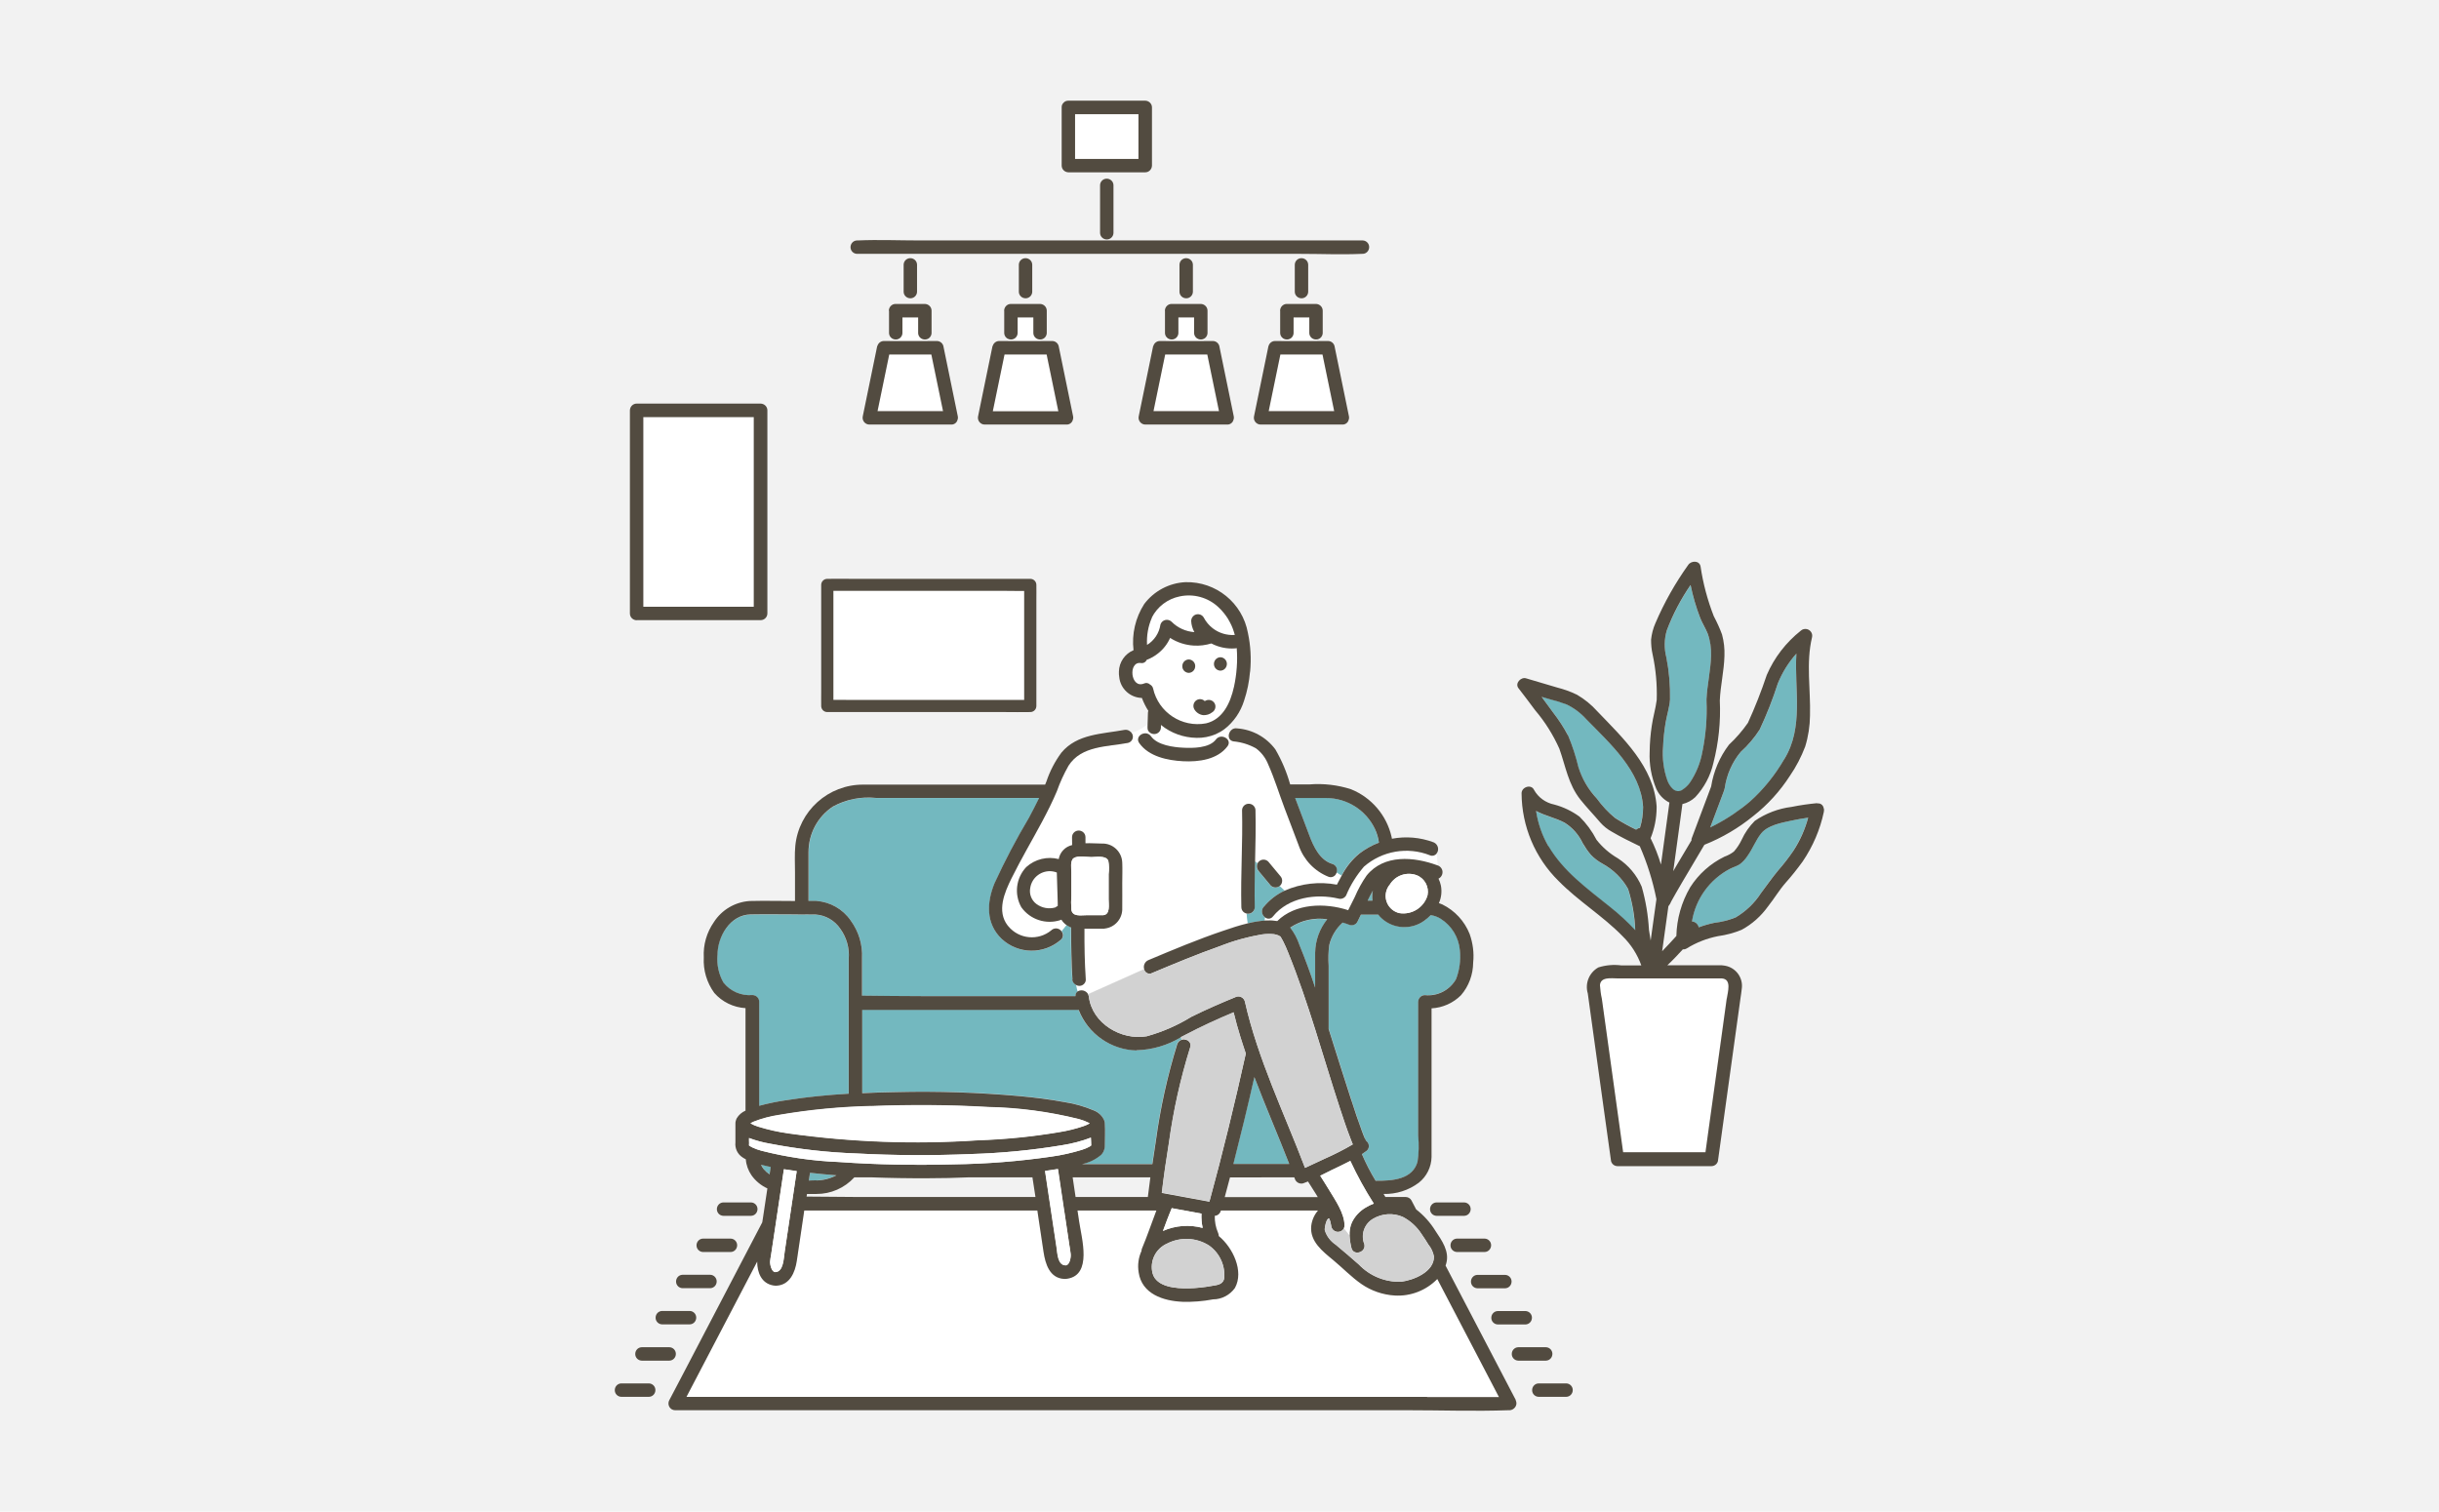 <?xml version="1.0" encoding="UTF-8"?>
<svg id="_レイヤー_1" data-name="レイヤー 1" xmlns="http://www.w3.org/2000/svg" xmlns:xlink="http://www.w3.org/1999/xlink" viewBox="0 0 242 150">
  <defs>
    <style>
      .cls-1 {
        fill: #fff;
      }

      .cls-2 {
        fill: none;
      }

      .cls-3 {
        fill: #73b8bf;
      }

      .cls-4 {
        fill: #524b40;
      }

      .cls-5 {
        fill: #f2f2f2;
      }

      .cls-6 {
        fill: #ffe470;
      }

      .cls-7 {
        fill: #d2d2d2;
      }

      .cls-8 {
        clip-path: url(#clippath);
      }
    </style>
    <clipPath id="clippath">
      <rect class="cls-2" x="61" y="10" width="119.95" height="130"/>
    </clipPath>
  </defs>
  <g id="_グループ_264" data-name="グループ 264">
    <rect id="_長方形_130" data-name="長方形 130" class="cls-5" width="242" height="150"/>
    <g id="_グループ_118" data-name="グループ 118">
      <rect id="_長方形_151" data-name="長方形 151" class="cls-1" x="106.67" y="11.33" width="6.29" height="4.44"/>
      <g id="_グループ_117" data-name="グループ 117">
        <g class="cls-8">
          <g id="_グループ_116" data-name="グループ 116">
            <path id="_パス_315" data-name="パス 315" class="cls-1" d="M147.99,137.2l-5.38-10.3c-1.1,1.13-2.64,1.72-4.21,1.64-1.19-.07-2.35-.46-3.33-1.15-1-.7-1.85-1.59-2.79-2.37-1.05-.87-2.32-1.83-2.18-3.37.06-.57.3-1.11.68-1.55h-9.64l-.02.06c-.07.27-.31.46-.59.47-.01.57.09,1.14.32,1.67.05.11.07.22.08.34,1.39,1.13,2.53,3.48,1.6,5.15-.5.7-1.31,1.12-2.17,1.13-1,.19-2.01.27-3.03.24-1.9-.08-4.03-.78-4.35-2.92-.12-.72-.02-1.46.28-2.12,0-.09.02-.19.06-.27.52-1.23.94-2.51,1.42-3.75h-7.83l.17,1.13c.24,1.64,1.3,5.25-1.17,5.64-.06.02-.12.02-.18.02-.06,0-.11,0-.17,0-1.41-.08-1.85-1.48-2.03-2.69l-.57-3.81c-.01-.1-.03-.19-.04-.29h-23.13l-.3,2.03-.44,2.97c-.17,1.15-.7,2.38-1.99,2.46-.06,0-.11,0-.17,0-.06,0-.12,0-.17-.02-1.18-.2-1.59-1.29-1.6-2.37l-7.02,13.44h80.62l-.74-1.42"/>
            <path id="_パス_316" data-name="パス 316" class="cls-1" d="M141.88,84.89c-2.22-.87-4.75-.44-6.55,1.13-.74.85-1.33,1.82-1.77,2.86-.16.26-.46.38-.75.31-2.25-.53-4.98-.12-6.5,1.76-.14.2-.41.28-.64.19-.03-.01-.06-.03-.08-.04h0s-.05-.03-.08-.05c0,.1-.02.22-.03.32.04,0,.08,0,.12,0h.18c.32-.02.63,0,.94.06,1.8-1.76,4.71-1.84,7.04-1.08l.65-1.3c.32-.75.71-1.47,1.18-2.14,1.72-2.14,4.71-1.87,7.02-1.01l.05.02c-.03-.4-.08-.8-.11-1.18,0,.01-.02.03-.03.04-.16.19-.42.25-.64.15"/>
            <path id="_パス_317" data-name="パス 317" class="cls-1" d="M92.03,33.84v-.18c-.33.15-.72,0-.87-.34-.04-.08-.05-.17-.06-.26v-1.55h-1.56v1.55c-.02.37-.33.66-.71.65-.21,0-.4-.11-.52-.28v.41h3.71Z"/>
            <path id="_パス_318" data-name="パス 318" class="cls-1" d="M130.69,33.84v-.15c-.35.07-.69-.15-.76-.5,0-.05-.01-.09-.01-.14v-1.55h-1.56v1.55c-.02.37-.33.66-.71.65-.2,0-.39-.11-.51-.26v.4h3.55Z"/>
            <path id="_パス_319" data-name="パス 319" class="cls-1" d="M119.48,33.84v-.22c-.32.19-.73.08-.91-.24-.06-.1-.09-.21-.09-.33v-1.55h-1.56v1.55c-.02.37-.33.66-.71.65-.2,0-.39-.11-.52-.27v.41h3.79Z"/>
            <path id="_パス_320" data-name="パス 320" class="cls-1" d="M103.23,33.84v-.14c-.35.04-.66-.22-.7-.56,0-.03,0-.05,0-.08v-1.55h-1.55v1.55c0,.37-.31.66-.68.65-.11,0-.21-.03-.3-.08v.21h3.23Z"/>
            <path id="_パス_321" data-name="パス 321" class="cls-1" d="M111.94,73.72c-2.06.38-4.63.26-5.9,2.26-.46.81-.85,1.66-1.16,2.54-.43,1.02-.92,2.01-1.45,2.99-1.01,1.89-2.11,3.73-3.05,5.65-.7,1.42-1.48,3.25-.38,4.68,1.03,1.32,2.93,1.57,4.26.54.03-.02.06-.04.08-.07.27-.25.69-.24.94.03.02.02.04.05.06.07.16-.21.33-.41.49-.61-.22-.15-.41-.34-.54-.56-.04.02-.08.04-.12.05-1.42.46-2.98-.06-3.85-1.28-.73-1.29-.53-2.91.49-3.99.88-.78,2.08-1.07,3.22-.79.12-.69.64-1.24,1.33-1.39,0-.27,0-.53-.01-.8.01-.37.32-.65.69-.64.35.01.63.29.64.64,0,.21,0,.41,0,.62.56-.01,1.13.03,1.61.03,1.08-.05,1.99.77,2.05,1.85,0,.01,0,.03,0,.04.03.66,0,1.33,0,2,0,.83.01,1.66,0,2.49.05,1.03-.7,1.92-1.72,2.04-.09.02-.18.02-.27.02-.58,0-1.17.01-1.76,0,0,1.67.02,3.34.13,5.01.02.35-.25.64-.6.66-.13,0-.25-.03-.36-.09.04.22.09.44.15.66.35-.22.82-.11,1.04.25,0,0,0,0,0,.01l5.55-2.48c-.12-.36.06-.75.41-.9,2.45-1.03,4.91-2.06,7.42-2.91.8-.27,1.63-.55,2.47-.75-.04-.32-.1-.64-.11-.96-.31-.05-.54-.31-.54-.63-.08-3.21.15-6.42.07-9.63.01-.37.32-.65.69-.64.35.01.63.29.64.64.04,1.69,0,3.38-.04,5.06.08.07.16.14.24.21.03-.06.07-.12.12-.16.26-.26.68-.26.94,0l1.19,1.43c.25.26.25.68,0,.94-.01.01-.03.03-.05.04.16.16.32.31.49.46,1.63-.72,3.43-.92,5.18-.59.15-.3.31-.59.47-.89-.17-.09-.34-.19-.5-.31-.08.32-.4.52-.72.45-.02,0-.04-.01-.06-.02-1.39-.55-2.46-1.68-2.95-3.09-.48-1.25-.95-2.49-1.42-3.74-.54-1.42-.98-2.92-1.61-4.31-.24-.64-.67-1.2-1.22-1.61-.69-.38-1.44-.61-2.22-.69-.32-.05-.54-.36-.49-.68.02-.1.06-.2.13-.28-.15-.12-.3-.24-.46-.36l-.08.06c-.27.2-.57.38-.88.51-.6.26-1.25.38-1.9.36-1.29-.02-2.53-.47-3.53-1.28,0,.09,0,.18,0,.27-.03.38-.36.67-.74.65-.15-.01-.3-.07-.42-.17-.02.06-.05.12-.08.18.09.05.18.12.24.21.64.89,2.21,1.09,3.2,1.14.95.05,2.6.05,3.25-.82.02-.02.03-.04.05-.06.53-.58,1.6.06,1.1.73-.99,1.32-2.86,1.56-4.4,1.48s-3.4-.47-4.35-1.8c-.35-.49.11-.97.6-.97.11,0,.22.03.32.08.03-.06.05-.12.08-.18-.06-.06-.11-.12-.14-.2-.03-.09-.05-.18-.05-.28v-.25c-.46.38-.99.66-1.56.83.19.27.13.64-.14.84-.07.05-.15.09-.24.1"/>
            <path id="_パス_322" data-name="パス 322" class="cls-1" d="M170.82,97.1h-10.33c-.59,0-1.71-.2-1.76.68.02.45.08.91.19,1.35l.44,3.17,1.67,12.05h8.17l.24-1.75,1.32-9.52.55-3.99c.09-.62.52-1.92-.5-1.99"/>
            <path id="_パス_323" data-name="パス 323" class="cls-4" d="M85.03,25.19h43.99c2.03,0,4.08.09,6.1,0h.09c.37-.01.65-.32.64-.69-.01-.35-.29-.63-.64-.64h-43.99c-2.02,0-4.07-.09-6.1,0h-.09c-.37.01-.65.32-.64.69.01.35.29.63.64.64"/>
            <path id="_パス_324" data-name="パス 324" class="cls-4" d="M109.15,18.37v4.75c.01.37.32.65.69.64.35-.01.63-.29.64-.64v-4.75c-.01-.37-.32-.65-.69-.64-.35.01-.63.29-.64.64"/>
            <path id="_パス_325" data-name="パス 325" class="cls-4" d="M90.99,28.96v-2.7c-.01-.37-.32-.65-.69-.64-.35.01-.63.29-.64.64v2.7c.01.37.32.65.69.64.35-.01.63-.29.64-.64"/>
            <path id="_パス_326" data-name="パス 326" class="cls-4" d="M102.42,28.96v-2.7c-.01-.37-.32-.65-.69-.64-.35.01-.63.29-.64.64v2.7c.01.37.32.65.69.64.35-.01.63-.29.64-.64"/>
            <path id="_パス_327" data-name="パス 327" class="cls-1" d="M88.23,35.18l-1.16,5.62h6.49l-1.16-5.62h-4.18Z"/>
            <path id="_パス_328" data-name="パス 328" class="cls-4" d="M87.04,34.33l-1.43,6.96c-.09.36.13.73.49.82.05.01.1.02.16.02h8.13c.28.01.54-.18.61-.45.05-.12.06-.26.03-.39l-1.43-6.96c-.08-.29-.34-.49-.64-.49h-5.26c-.3,0-.56.2-.64.49M87.07,40.8l1.16-5.62h4.18l1.16,5.62h-6.49Z"/>
            <path id="_パス_329" data-name="パス 329" class="cls-4" d="M88.21,30.84v2.21c.01.37.32.65.69.64.35-.01.63-.29.64-.64v-1.55h1.56v1.55c.01.37.32.65.69.64.35-.01.63-.29.64-.64v-2.22c0-.37-.3-.66-.67-.67h-2.9c-.37,0-.66.3-.67.67"/>
            <path id="_パス_330" data-name="パス 330" class="cls-1" d="M99.67,35.18l-1.16,5.62h6.49l-1.16-5.62h-4.18Z"/>
            <path id="_パス_331" data-name="パス 331" class="cls-4" d="M98.48,34.33l-1.43,6.96c-.09.36.13.73.49.82.05.01.1.02.16.02h8.13c.28.01.54-.18.61-.45.05-.12.06-.26.03-.39l-1.43-6.96c-.08-.29-.34-.49-.64-.49h-5.26c-.3,0-.56.2-.64.49M98.51,40.8l1.16-5.62h4.18l1.16,5.63h-6.5Z"/>
            <path id="_パス_332" data-name="パス 332" class="cls-4" d="M99.64,30.84v2.21c.01.37.32.65.69.64.35-.01.63-.29.64-.64v-1.55h1.56v1.55c.01.37.32.65.69.64.35-.01.63-.29.64-.64v-2.22c0-.37-.3-.66-.67-.67h-2.89c-.37,0-.66.3-.67.67"/>
            <path id="_パス_333" data-name="パス 333" class="cls-4" d="M118.36,28.96v-2.7c-.01-.37-.32-.65-.69-.64-.35.01-.63.29-.64.64v2.7c.01.37.32.65.69.64.35-.01.63-.29.64-.64"/>
            <path id="_パス_334" data-name="パス 334" class="cls-4" d="M129.8,28.96v-2.7c-.01-.37-.32-.65-.69-.64-.35.01-.63.29-.64.64v2.7c.01.37.32.65.69.64.35-.01.63-.29.64-.64"/>
            <path id="_パス_335" data-name="パス 335" class="cls-1" d="M115.61,35.18l-1.16,5.62h6.49l-1.16-5.62h-4.18Z"/>
            <path id="_パス_336" data-name="パス 336" class="cls-4" d="M114.42,34.33l-1.43,6.96c-.09.36.13.73.49.82.05.01.1.02.16.02h8.13c.28.01.54-.18.61-.45.05-.12.06-.26.03-.39l-1.43-6.96c-.08-.29-.34-.49-.64-.49h-5.26c-.3,0-.56.2-.64.49M114.45,40.8l1.16-5.62h4.18l1.16,5.62h-6.49Z"/>
            <path id="_パス_337" data-name="パス 337" class="cls-4" d="M115.59,30.84v2.21c.01.37.32.65.69.64.35-.01.63-.29.64-.64v-1.55h1.56v1.55c.01.37.32.65.69.64.35-.01.63-.29.64-.64v-2.22c0-.37-.3-.66-.67-.67h-2.89c-.37,0-.66.3-.67.67"/>
            <path id="_パス_338" data-name="パス 338" class="cls-1" d="M127.04,35.18l-1.16,5.62h6.5l-1.16-5.62h-4.18Z"/>
            <path id="_パス_339" data-name="パス 339" class="cls-4" d="M125.86,34.33l-1.43,6.96c-.09.36.13.73.49.82.05.01.1.02.16.02h8.12c.28.01.54-.18.61-.45.05-.12.06-.26.03-.39l-1.43-6.96c-.08-.29-.34-.49-.64-.49h-5.26c-.3,0-.56.2-.64.49M125.88,40.8l1.16-5.62h4.18l1.16,5.62h-6.49Z"/>
            <path id="_パス_340" data-name="パス 340" class="cls-4" d="M127.02,30.84v2.21c.01.37.32.65.69.64.35-.01.63-.29.64-.64v-1.55h1.56v1.55c.01.37.32.65.69.64.35-.01.63-.29.64-.64v-2.22c0-.37-.3-.66-.67-.67h-2.89c-.37,0-.66.3-.67.67"/>
            <path id="_パス_341" data-name="パス 341" class="cls-4" d="M106.01,17.1h7.62c.37,0,.66-.3.67-.67v-5.77c0-.37-.3-.66-.67-.67h-7.62c-.18,0-.35.06-.47.19-.13.12-.21.29-.2.48v5.77c0,.37.3.66.67.67M106.67,11.33h6.29v4.44h-6.29v-4.44Z"/>
            <path id="_パス_342" data-name="パス 342" class="cls-3" d="M176.4,67.82c-.5,1.56-1.1,3.1-1.8,4.58-.53.83-1.17,1.58-1.9,2.24-.84,1.03-1.38,2.26-1.57,3.57,0,.06-.02.13-.04.19-.01.06-.04.12-.07.18l-1.33,3.54c.16-.08.32-.16.49-.25,1.24-.64,2.39-1.42,3.45-2.32,1.35-1.21,2.49-2.63,3.4-4.2,1.97-3.18.98-6.92,1.21-10.49-.78.87-1.4,1.87-1.84,2.95"/>
            <path id="_パス_343" data-name="パス 343" class="cls-3" d="M160.25,81.16c.67.42,1.37.81,2.08,1.15.11-.09.24-.15.38-.18.21-.67.32-1.37.31-2.07-.21-3.59-3.3-6.31-5.65-8.72-.54-.61-1.2-1.1-1.93-1.45-.54-.21-1.1-.38-1.67-.52l-.82-.24c.38.51.76,1.03,1.13,1.54.55.71,1.05,1.47,1.48,2.26.43,1.02.77,2.07,1.03,3.15.36,1.16.98,2.22,1.81,3.11.52.73,1.14,1.39,1.84,1.96"/>
            <path id="_パス_344" data-name="パス 344" class="cls-3" d="M166.23,78.48c-.08-.04.21.05.16.05.21.03.41-.03.58-.16.27-.18.5-.4.69-.66.62-.93,1.05-1.97,1.25-3.07.34-1.66.48-3.36.41-5.05,0-.03,0-.06,0-.09,0-.04,0-.07,0-.11.07-1.45.42-2.86.45-4.31.04-.75-.07-1.5-.34-2.21-.21-.52-.52-.99-.73-1.52-.41-1.07-.73-2.16-.96-3.28-.96,1.4-1.75,2.92-2.36,4.51-.26.87-.27,1.8-.04,2.69.27,1.37.39,2.78.36,4.18-.06.75-.3,1.49-.43,2.24-.14.83-.23,1.66-.26,2.5-.09,1.13.06,2.27.44,3.34.11.29.28.56.5.78.08.08.17.14.28.19"/>
            <path id="_パス_345" data-name="パス 345" class="cls-3" d="M162.24,92.31c-.06-1.39-.3-2.77-.71-4.09-.59-1.07-1.48-1.94-2.55-2.51-.41-.23-.79-.52-1.13-.86-.31-.37-.58-.76-.82-1.17-.39-.83-1.01-1.54-1.79-2.03-.91-.48-1.97-.69-2.84-1.17.19,1.24.6,2.43,1.23,3.52,1.46,2.5,3.86,4.21,6.07,6,.91.71,1.75,1.48,2.53,2.33"/>
            <path id="_パス_346" data-name="パス 346" class="cls-3" d="M176.42,86.38c.54-.62,1.05-1.27,1.51-1.95.65-1.02,1.15-2.13,1.47-3.29-.57.08-1.13.18-1.69.3-.97.21-2.33.46-2.99,1.28-.53.67-.83,1.51-1.33,2.2-.21.34-.48.63-.8.86-.29.18-.65.28-.96.44-2.01,1.05-3.4,2.99-3.76,5.22.33.02.61.26.67.58.51-.19,1.04-.34,1.57-.45.71-.08,1.41-.26,2.07-.52,1.02-.59,1.88-1.42,2.53-2.41.57-.77,1.09-1.55,1.72-2.27"/>
            <path id="_パス_347" data-name="パス 347" class="cls-4" d="M180.29,79.7c-.84.08-1.69.2-2.52.37-1.31.16-2.57.64-3.66,1.39-.54.54-.98,1.17-1.3,1.87-.2.42-.46.82-.77,1.17-.28.22-.6.39-.94.51-1.39.68-2.57,1.73-3.4,3.04-.86,1.47-1.33,3.13-1.37,4.83-.46.51-.93,1.02-1.41,1.51.21-1.48.42-2.97.62-4.46.06-.07.11-.15.14-.23-.11.29.11-.18.15-.27.15-.27.3-.53.45-.8.42-.74.86-1.47,1.29-2.2.51-.87,1.03-1.73,1.54-2.6,1.76-.7,3.39-1.66,4.86-2.86,1.43-1.12,2.65-2.47,3.63-3.99.62-.9,1.12-1.87,1.51-2.89.31-1,.47-2.05.48-3.1.07-2.59-.41-5.19.2-7.75.09-.36-.14-.72-.5-.81-.22-.05-.45,0-.62.16-1.47,1.17-2.63,2.67-3.37,4.39-.54,1.61-1.16,3.2-1.87,4.75-.55.79-1.18,1.52-1.88,2.17-.92,1.21-1.53,2.64-1.77,4.15l-1.92,5.12c-.03.07-.04.14-.03.22-.49.83-.99,1.66-1.48,2.49l-.33.57c.23-1.68.46-3.36.69-5.03.07-.54.15-1.09.22-1.63.48-.11.92-.35,1.28-.69.88-.95,1.5-2.11,1.79-3.37.52-2.03.74-4.12.64-6.21.06-1.48.42-2.93.46-4.42.03-.72-.05-1.44-.24-2.14-.23-.63-.51-1.23-.82-1.82-.62-1.59-1.06-3.24-1.31-4.93-.11-.61-.92-.59-1.22-.16-1.29,1.81-2.39,3.75-3.26,5.79-.23.52-.37,1.07-.43,1.63,0,.49.04.98.15,1.46.32,1.49.46,3.01.41,4.53-.11.86-.37,1.7-.49,2.56-.13.85-.2,1.71-.21,2.57-.06,1.26.17,2.51.65,3.67.26.6.72,1.09,1.31,1.38-.28,2.05-.56,4.1-.84,6.15-.27-.9-.61-1.77-1.03-2.61.39-.95.59-1.97.6-3,0-.03,0-.06,0-.08,0-.03,0-.06,0-.09-.28-3.93-3.32-6.75-5.89-9.43-.58-.65-1.26-1.2-2.01-1.64-.62-.3-1.28-.54-1.95-.71-1.04-.3-2.08-.61-3.11-.92-.51-.15-1.12.5-.75.98.56.72,1.11,1.45,1.65,2.18.98,1.15,1.79,2.44,2.41,3.83.63,1.77.88,3.52,2.08,5.04.63.79,1.34,1.52,1.99,2.29.32.36.71.67,1.13.9.88.52,1.81.98,2.73,1.42l.05.02c.74,1.69,1.29,3.45,1.65,5.26-.14,1-.28,2-.42,3.01-.05.36-.1.72-.15,1.09-.06-.35-.12-.7-.17-1.05-.08-1.45-.32-2.89-.72-4.29-.49-1.16-1.32-2.14-2.37-2.82-.81-.47-1.53-1.09-2.11-1.83-.44-.85-1.01-1.63-1.69-2.3-.75-.55-1.6-.96-2.5-1.2-.85-.17-1.59-.7-2.01-1.45-.28-.62-1.25-.29-1.24.34.02,3.27,1.34,6.4,3.67,8.69,1.97,2.01,4.41,3.48,6.36,5.49.83.81,1.46,1.8,1.85,2.89h-1.98c-.77-.1-1.55-.03-2.28.2-.91.51-1.35,1.58-1.05,2.58l.36,2.61,1.15,8.3.8,5.74c.08.29.34.49.64.49h9.32c.3,0,.56-.2.64-.49l2.24-16.17c.04-.29.09-.58.12-.88.19-1.11-.55-2.16-1.66-2.35-.05,0-.09-.01-.14-.02-.05-.01-.11-.02-.17-.02-.03,0-.06,0-.09,0h-5.32c.54-.5,1.04-1.04,1.54-1.58.13.01.26-.02.38-.09.95-.59,2-1,3.1-1.22.81-.11,1.6-.32,2.35-.63,1.04-.56,1.93-1.36,2.62-2.32.61-.77,1.11-1.62,1.75-2.35.6-.67,1.16-1.38,1.69-2.11,1.01-1.49,1.73-3.16,2.1-4.92.03-.13.03-.27-.02-.39-.05-.3-.33-.5-.62-.45M177.03,75.34c-.91,1.57-2.05,2.99-3.4,4.2-1.06.9-2.22,1.68-3.45,2.32-.17.09-.33.17-.49.25l1.33-3.54c.05-.12.09-.24.11-.37.19-1.31.73-2.55,1.57-3.57.73-.66,1.37-1.41,1.9-2.24.7-1.49,1.3-3.02,1.8-4.58.44-1.08,1.06-2.08,1.84-2.95-.22,3.57.76,7.31-1.21,10.49M155.56,72.95c-.42-.79-.92-1.55-1.47-2.26-.37-.52-.75-1.03-1.13-1.54l.82.24c.57.14,1.12.31,1.67.52.73.35,1.39.85,1.93,1.45,2.35,2.41,5.43,5.12,5.65,8.72,0,.7-.1,1.4-.31,2.07-.14.02-.27.08-.38.18-.72-.34-1.41-.73-2.08-1.15-.7-.57-1.31-1.23-1.84-1.96-.83-.88-1.45-1.95-1.81-3.11-.26-1.08-.6-2.13-1.03-3.15M153.64,83.99c-.63-1.09-1.04-2.28-1.23-3.52.87.48,1.92.68,2.84,1.17.78.49,1.4,1.2,1.79,2.03.24.41.51.81.82,1.17.33.34.71.63,1.13.86,1.07.58,1.96,1.45,2.55,2.51.42,1.33.66,2.7.71,4.09-.78-.84-1.63-1.62-2.53-2.33-2.21-1.78-4.61-3.5-6.07-6M165.01,74.17c.03-.84.12-1.67.26-2.5.13-.74.37-1.48.43-2.24.03-1.4-.09-2.8-.36-4.18-.23-.88-.22-1.81.04-2.69.6-1.59,1.4-3.11,2.36-4.51.23,1.12.55,2.22.96,3.28.21.53.52,1,.73,1.52.26.71.37,1.46.34,2.21-.03,1.45-.38,2.86-.45,4.31,0,.06,0,.13,0,.19.07,1.69-.07,3.39-.41,5.05-.2,1.1-.62,2.14-1.25,3.07-.19.26-.42.48-.69.66-.16.13-.37.19-.58.16.04,0-.24-.08-.16-.05-.1-.04-.2-.11-.28-.19-.22-.22-.39-.49-.5-.78-.38-1.07-.53-2.21-.44-3.34M171.33,99.08l-.55,3.99-1.32,9.52c-.08.58-.16,1.16-.24,1.75h-8.17l-1.67-12.05-.44-3.17c-.1-.44-.16-.89-.19-1.35.05-.87,1.16-.68,1.76-.68h10.33c1.02.07.58,1.37.5,1.99M172.19,91.05c-.66.26-1.36.44-2.07.52-.54.11-1.06.26-1.57.45-.07-.32-.34-.56-.67-.58.36-2.24,1.76-4.17,3.76-5.22.31-.16.67-.26.96-.44.32-.23.59-.53.8-.86.5-.69.8-1.53,1.33-2.2.66-.83,2.02-1.07,2.99-1.28.56-.12,1.12-.22,1.69-.3-.32,1.17-.81,2.28-1.47,3.29-.46.68-.97,1.33-1.51,1.95-.62.73-1.14,1.51-1.72,2.27-.64.99-1.51,1.81-2.53,2.41"/>
            <path id="_パス_348" data-name="パス 348" class="cls-3" d="M134.87,84.69c.59-.45,1.25-.81,1.94-1.08-.07-.48-.21-.95-.41-1.39-.89-1.84-2.75-3.02-4.79-3.04h-3.11c.46,1.24.93,2.47,1.4,3.7.43,1.12,1.04,2.46,2.28,2.84.35.1.55.47.44.81,0,.01,0,.03-.01.04.16.11.33.22.5.31.43-.85,1.02-1.6,1.76-2.2"/>
            <path id="_パス_349" data-name="パス 349" class="cls-3" d="M105.27,93.26c-1.68,1.48-4.21,1.45-5.86-.07-1.6-1.53-1.51-3.63-.72-5.54,1.02-2.22,2.16-4.39,3.41-6.49.35-.65.69-1.3,1.01-1.97h-16.18c-1.47-.15-2.96.14-4.26.85-1.53,1-2.44,2.71-2.43,4.53,0,.97,0,1.94,0,2.91,0,.64,0,1.29,0,1.93.26,0,.51,0,.77,0,1.38.09,2.63.81,3.41,1.95.79,1.08,1.19,2.4,1.12,3.73v3.72c2,.01,4,.05,5.99.05h15.18c-.02-.18.06-.36.21-.47-.06-.21-.11-.43-.15-.66-.22-.1-.37-.32-.38-.57-.11-1.72-.14-3.43-.13-5.15-.15-.05-.3-.13-.43-.22-.17.2-.33.41-.49.61.22.25.19.62-.06.84,0,0,0,0,0,0"/>
            <path id="_パス_350" data-name="パス 350" class="cls-3" d="M136.18,89.37c-.04-.34-.03-.68.04-1.02-.18.34-.36.68-.53,1.02.16,0,.32,0,.48,0"/>
            <path id="_パス_351" data-name="パス 351" class="cls-3" d="M130.49,94.55c.02-1.21.44-2.38,1.2-3.31-1.28-.19-2.59.1-3.67.82.4.53.71,1.12.92,1.74.58,1.38,1.08,2.79,1.55,4.21v-3.46Z"/>
            <path id="_パス_353" data-name="パス 353" class="cls-3" d="M125.48,91.35c0-.11.02-.22.03-.32-.32-.24-.39-.69-.16-1.01,0,0,.01-.01.02-.02.56-.69,1.28-1.24,2.09-1.62-.17-.15-.33-.3-.49-.46-.26.22-.66.21-.9-.04l-1.19-1.43c-.19-.21-.24-.52-.12-.78-.08-.07-.16-.14-.24-.21-.03,1.52-.07,3.05-.03,4.57.01.35-.26.64-.61.65-.06,0-.13,0-.19-.02.01.31.07.64.11.96.59-.14,1.18-.23,1.78-.27-.04,0-.08,0-.12,0"/>
            <path id="_パス_354" data-name="パス 354" class="cls-3" d="M127.91,115.49c-1.12-2.88-2.36-5.72-3.46-8.62-.65,2.88-1.35,5.75-2.08,8.62h5.54Z"/>
            <path id="_パス_355" data-name="パス 355" class="cls-3" d="M87.13,100.2h-1.59v8.26c1.14-.05,2.29-.09,3.43-.11,4.06-.1,8.12.04,12.17.4,1.5.14,3.01.32,4.49.6.99.15,1.96.43,2.88.82.45.17.82.52,1.03.96.06.11.08.23.07.35h0c.05.76,0,1.53,0,2.29,0,.06,0,.13-.02.19-.05.24-.17.46-.34.63-.54.46-1.19.77-1.89.91h6.96c.11-.77.23-1.55.35-2.32.44-3.25,1.15-6.46,2.12-9.59.07-.21.23-.38.45-.43-.02-.07-.05-.15-.08-.23-1.33.81-2.86,1.25-4.42,1.29-2.55-.06-4.81-1.65-5.74-4.02h-19.89Z"/>
            <path id="_パス_356" data-name="パス 356" class="cls-3" d="M71.18,94.79c-.08.94.12,1.89.59,2.72.69.87,1.77,1.33,2.88,1.24.37,0,.66.3.67.67v10.31c.9-.24,1.81-.43,2.73-.56,2.04-.32,4.09-.51,6.15-.64v-13.37c.08-1.06-.21-2.12-.83-2.98-.55-.83-1.45-1.35-2.44-1.42-.59-.02-1.18,0-1.77,0-1.57,0-3.14-.03-4.7,0-2.04.04-3.29,2.21-3.29,4.04"/>
            <path id="_パス_357" data-name="パス 357" class="cls-3" d="M76.48,115.79c-.11-.02-.23-.05-.34-.07-.2-.05-.41-.09-.62-.15.07.16.15.3.26.43.17.21.37.38.59.53.04-.25.07-.5.11-.74"/>
            <path id="_パス_358" data-name="パス 358" class="cls-3" d="M82.99,116.63c-.87-.07-1.75-.15-2.62-.25l-.12.77c.26,0,.51-.02.75-.02.69-.01,1.37-.19,1.99-.51"/>
            <path id="_パス_359" data-name="パス 359" class="cls-3" d="M135.42,112.97c.04.08.1.17.14.25.28.2.34.59.15.87-.03.04-.06.07-.09.1-.16.12-.32.23-.48.34.39.91.84,1.79,1.36,2.64,1.71.02,3.68-.15,4.16-1.89.13-.86.15-1.73.06-2.6v-13.27c0-.37.3-.66.67-.67,1.25.12,2.46-.5,3.09-1.59.35-.91.49-1.89.38-2.86-.11-1.28-.81-2.43-1.89-3.12-.3-.19-.64-.32-1-.37-.21.21-.44.41-.68.58-1.28.9-3.01.8-4.18-.25-.13-.12-.24-.24-.35-.38h-.95c-.26,0-.52,0-.77,0-.12.24-.23.48-.35.72-.15.26-.46.39-.75.31-.23-.09-.46-.17-.71-.24-.66.59-1.12,1.36-1.33,2.22-.1.68-.12,1.37-.06,2.05v6.3c.76,2.36,1.5,4.73,2.27,7.09.33,1,.65,2,1.02,2.99.12.33.22.59.3.76"/>
            <path id="_パス_360" data-name="パス 360" class="cls-4" d="M150.41,138.95l-6.98-13.36c.02-.07.04-.13.06-.19.36-1.22-.43-2.3-1.08-3.28-.5-.81-1.15-1.53-1.9-2.11l-.47-.9c-.12-.21-.34-.33-.58-.33h-2l-.18-.3c1.26.03,2.49-.36,3.5-1.12.78-.62,1.24-1.56,1.26-2.55,0-.34,0-.69,0-1.03v-13.72c1.1-.06,2.14-.52,2.92-1.3.78-.9,1.2-2.05,1.21-3.25.1-.96-.03-1.92-.35-2.83-.51-1.28-1.47-2.32-2.71-2.93-.11-.05-.22-.09-.34-.13.24-.54.31-1.14.2-1.73-.05-.24-.13-.48-.24-.7.35-.17.5-.6.33-.95-.08-.16-.21-.28-.37-.35l-.07-.02c-2.31-.86-5.3-1.12-7.02,1.01-.47.67-.86,1.39-1.18,2.14l-.65,1.3c-2.34-.76-5.25-.68-7.04,1.08-.31-.05-.63-.08-.94-.06h-.18c-.6.04-1.2.13-1.78.28-.84.2-1.67.47-2.47.75-2.52.85-4.97,1.88-7.42,2.91-.35.15-.52.54-.41.9.05.29.34.48.63.43.05,0,.09-.02.14-.05,2.22-.93,4.44-1.86,6.71-2.66,1.36-.54,2.77-.93,4.22-1.18.4-.05.81-.06,1.21-.02.1.02.44.13.37.1.07.03.14.07.2.11h.02s0,.01,0,.01h.01c.03.05.05.09.08.13.07.13.15.25.21.38.18.35.33.7.46,1.03,2.05,5.03,3.46,10.33,5.15,15.48.34,1.03.68,2.07,1.08,3.09.06.15.13.34.21.53-.91.53-1.86,1.01-2.83,1.44-.59.28-1.18.56-1.78.83l-.13.06c-2.08-5.47-4.68-10.79-5.97-16.52-.1-.35-.47-.56-.82-.47-1.52.62-3.02,1.27-4.49,2-1.38.85-2.87,1.5-4.43,1.93-2.52.44-5.42-1.27-5.74-3.92-.01-.09-.04-.18-.08-.26-.21-.36-.67-.48-1.03-.27,0,0,0,0-.01,0-.15.11-.23.29-.21.47h-15.19c-1.99,0-3.99-.03-5.99-.05v-3.72c.07-1.34-.33-2.65-1.12-3.73-.78-1.14-2.04-1.85-3.42-1.95-.26,0-.51,0-.77,0,0-.64,0-1.29,0-1.93,0-.97,0-1.94,0-2.91,0-1.83.91-3.53,2.43-4.53,1.3-.71,2.79-1,4.26-.85h16.19c-.32.66-.66,1.32-1.01,1.97-1.25,2.1-2.39,4.27-3.41,6.49-.79,1.91-.88,4.02.72,5.54,1.65,1.52,4.17,1.55,5.86.07.25-.22.27-.59.06-.84-.21-.3-.63-.37-.93-.16-.03.02-.05.04-.07.06-1.29,1.07-3.2.9-4.27-.39-.02-.03-.05-.06-.07-.08-1.1-1.43-.32-3.26.38-4.68.95-1.92,2.04-3.76,3.05-5.65.52-.98,1.02-1.97,1.45-2.99.31-.88.7-1.73,1.16-2.54,1.27-1.99,3.84-1.87,5.9-2.26.34-.08.55-.42.47-.76-.04-.15-.13-.29-.26-.38-.16-.14-.37-.19-.57-.15-2.2.41-4.69.38-6.25,2.26-.64.87-1.14,1.83-1.48,2.85-.04.11-.09.21-.13.32h-7.17c-3.61,0-7.23-.01-10.85,0-3.49-.03-6.43,2.61-6.77,6.08-.08.86-.03,1.75-.03,2.61v2.86c-1.5,0-3.01-.04-4.51,0-1.44.1-2.75.87-3.53,2.08-.72,1.03-1.08,2.26-1.01,3.52-.07,1.26.3,2.5,1.04,3.52.79.9,1.91,1.44,3.1,1.51v10.17c-.36.16-.67.42-.87.76-.04.07-.06.14-.08.21-.04.09-.05.19-.05.29v1.88c-.07.6.21,1.19.72,1.51.1.07.2.12.31.18.04.57.24,1.11.56,1.58.4.57.95,1.02,1.58,1.31-.15.98-.29,1.95-.44,2.93l-.07.44-7.95,15.22-1.27,2.42c-.18.33-.06.74.26.92.1.05.2.08.31.08h72.66c3.34,0,6.7.12,10.03,0h.01c.32.03.62-.16.74-.46.07-.18.05-.38-.04-.54M137.9,87.78c.55-.91,1.67-1.29,2.66-.93.8.31,1.25,1.16,1.08,2-.36,1.21-1.56,1.96-2.8,1.76-.94-.22-1.53-1.16-1.31-2.1.06-.27.19-.52.36-.73M136.22,88.35c-.07.33-.08.68-.04,1.02h-.48c.17-.34.34-.68.53-1.02M128.02,92.04c1.08-.72,2.39-1.01,3.67-.82-.76.94-1.18,2.11-1.2,3.31v3.47c-.47-1.42-.98-2.83-1.55-4.21-.21-.63-.52-1.22-.92-1.74M134.09,109.21c-.77-2.36-1.51-4.73-2.26-7.09v-6.3c-.05-.69-.03-1.37.06-2.05.21-.86.67-1.63,1.33-2.22.24.07.48.15.71.24.29.08.6-.04.75-.31.12-.24.24-.48.35-.72.25-.01.51,0,.77,0h.95c.1.14.22.26.35.38,1.16,1.05,2.9,1.15,4.18.25.24-.17.47-.36.68-.58.36.05.7.18,1,.37,1.08.69,1.78,1.84,1.89,3.12.1.97-.03,1.95-.38,2.86-.62,1.09-1.83,1.72-3.09,1.59-.37,0-.66.3-.67.67v13.26c.09.87.07,1.74-.06,2.6-.48,1.74-2.45,1.91-4.16,1.89-.52-.85-.97-1.73-1.36-2.64.16-.11.32-.22.48-.34.26-.23.28-.62.05-.88-.03-.03-.07-.07-.1-.09-.03-.08-.1-.17-.14-.25-.08-.17-.18-.43-.3-.76-.37-.99-.7-1.99-1.02-2.99M134.96,113.07c.07-.02.14-.03.22-.03-.07,0-.15,0-.22.03M136.31,119.44c-.29.1-.56.24-.82.4-.59.35-1.07.87-1.36,1.49-.17.4-.24.84-.22,1.27.02.41.08.82.18,1.22.18.84,1.47.48,1.29-.35-.39-.95,0-2.03.88-2.54.89-.52,1.97-.59,2.92-.18.77.4,1.41.99,1.88,1.72.24.34.45.68.67,1.03.28.34.47.75.55,1.18.04,1.53-2.02,2.36-3.26,2.51-1.58.05-3.1-.57-4.19-1.71-.76-.67-1.52-1.32-2.3-1.97-.52-.34-.9-.85-1.08-1.44-.04-.21.16-1.21.43-1.16.11.22.17.45.2.69.02.37.34.66.71.64.24-.01.45-.14.56-.35.04-.09.06-.19.06-.29,0-1.21-.91-2.49-1.51-3.49-.29-.49-.59-.97-.9-1.44.36-.18.71-.36,1.07-.53.63-.3,1.28-.6,1.92-.94.68,1.46,1.46,2.88,2.33,4.24M125.15,116.83h3.27s.03.09.05.13c.1.35.47.56.82.47.16-.06.32-.12.49-.19.27.42.54.85.81,1.28.05.09.11.18.16.27h-9.23c.18-.65.35-1.3.52-1.95h3.12ZM127.91,115.5h-5.53c.73-2.86,1.43-5.73,2.08-8.62,1.1,2.89,2.34,5.74,3.46,8.62M112.75,104.22c1.56-.04,3.08-.48,4.42-1.29l.47-.24c1.55-.81,3.14-1.55,4.76-2.22.2.83.43,1.65.68,2.46.17.54.34,1.09.53,1.63-1.09,4.92-2.28,9.83-3.61,14.69l-4.72-.87c.2-1.67.44-3.33.71-4.99.44-3.19,1.14-6.34,2.1-9.42.03-.09.04-.18.04-.28,0-.03-.01-.07-.02-.1v-.02s-.03-.06-.04-.09h0s-.03-.05-.05-.08l-.02-.02s-.04-.04-.06-.06l-.02-.02s-.03-.03-.05-.04l-.04-.02-.05-.02s-.05-.02-.07-.03h-.03c-.06-.03-.13-.04-.2-.04h0c-.07,0-.15,0-.22.03-.21.06-.38.22-.45.43-.97,3.13-1.68,6.34-2.12,9.59-.12.77-.24,1.54-.35,2.32h-6.98c.7-.14,1.34-.45,1.89-.91.17-.17.29-.39.34-.63.02-.06.03-.12.03-.19,0-.76.05-1.53,0-2.29h0c0-.12-.02-.24-.07-.35-.2-.44-.57-.78-1.03-.96-.92-.39-1.89-.67-2.88-.82-1.48-.28-2.99-.46-4.49-.6-4.05-.36-8.11-.5-12.17-.4-1.14.02-2.29.05-3.43.11v-8.26h21.48c.93,2.37,3.19,3.96,5.74,4.02M75.77,116.01c-.11-.13-.2-.28-.26-.43.21.05.42.1.62.15.11.03.23.05.34.07-.04.25-.07.5-.11.74-.22-.15-.42-.33-.59-.53M79.17,90.75c.59,0,1.18-.02,1.77,0,.99.07,1.89.6,2.44,1.42.62.86.92,1.92.83,2.98v13.38c-2.06.12-4.11.32-6.15.64-.92.13-1.84.32-2.73.56v-10.32c0-.37-.3-.66-.67-.67-1.11.1-2.19-.37-2.88-1.24-.47-.83-.67-1.77-.59-2.72,0-1.83,1.24-4,3.28-4.04,1.56-.03,3.13,0,4.7,0M105.58,120.09l.52,3.48c.04.29.11.59.13.88.03.36-.11,1.08-.49,1.11-.81.01-.83-1.17-.92-1.78l-.42-2.79-.72-4.8c.43-.06.85-.12,1.28-.19l.61,4.09M74.62,113.85c-.1-.05-.2-.12-.3-.18.01-.16.01-.32,0-.48v-.26c.68.25,1.37.44,2.08.56,2.82.54,5.68.87,8.54.97,3.8.21,7.61.22,11.4.06,3.04-.09,6.06-.38,9.06-.88.97-.15,1.92-.4,2.84-.75.01.26.03.52.03.77-.04.03.03,0-.11.09-.25.15-.52.26-.81.35-.98.3-1.99.53-3,.67-3.22.47-6.46.73-9.71.77-3.79.1-7.6.04-11.38-.23-2.6-.1-5.19-.47-7.71-1.12-.32-.08-.63-.2-.93-.34M74.29,113.64s-.02-.03-.02-.03.02,0,.02.03M86.48,109.75c3.83-.15,7.68-.13,11.51.09,3.05.06,6.09.46,9.06,1.2.35.1.7.23,1.02.39l.06.03h0c-.19.11-.38.2-.59.27-.79.27-1.6.47-2.42.6-2.67.45-5.36.72-8.06.81-6.28.42-12.59.19-18.82-.68-1.02-.14-2.02-.37-3.01-.67-.27-.08-.53-.19-.77-.33h0c.1-.06.21-.12.33-.17.81-.32,1.66-.54,2.53-.67,3.03-.52,6.09-.81,9.16-.88M81,117.13c-.24,0-.49,0-.75.02l.12-.77c.87.1,1.74.18,2.62.25-.61.32-1.29.5-1.99.51M77.77,116.03c.42.07.85.13,1.28.19l-.68,4.56-.51,3.42c-.1.64-.11,2.05-.96,2.04-.34-.03-.51-.73-.49-1.06.01-.22.07-.45.1-.68l.43-2.85.84-5.62M80.05,118.48c.32,0,.64,0,.95,0,1.43.01,2.8-.59,3.77-1.65h1.66c1.88.07,3.77.1,5.65.09,1.35,0,2.7-.03,4.06-.09h6.3c.1.65.2,1.3.3,1.95h-17.73c-1.65,0-3.32-.04-4.98-.04l.04-.25M106.43,116.83h7.71c-.09.65-.17,1.3-.25,1.95h-7.17l-.29-1.95M121.46,126.92c-.16.58-.72.6-1.23.69-.76.14-1.54.22-2.31.24-1.17.02-3.18-.1-3.56-1.49-.31-1.21.31-2.47,1.46-2.96,1.32-.67,2.89-.59,4.14.2,1.07.75,1.65,2.03,1.5,3.33M119.21,120.43v.02c-.02.47.02.94.12,1.4-1.31-.35-2.7-.25-3.94.3.27-.73.53-1.46.84-2.18.01-.03.02-.05.03-.08l2.95.54M141.6,138.62h-73.49l7.02-13.43c0,1.08.42,2.17,1.6,2.37.06.01.11.02.17.02.06,0,.11,0,.17,0,1.29-.08,1.82-1.31,1.99-2.46l.44-2.97.3-2.03h23.13c.01.1.03.19.04.29l.57,3.81c.18,1.21.61,2.61,2.03,2.69.11.01.23,0,.34-.02,2.47-.39,1.41-4,1.17-5.64l-.17-1.13h7.83c-.48,1.25-.9,2.52-1.42,3.75-.04.09-.06.18-.06.27-.3.66-.4,1.4-.28,2.12.31,2.14,2.44,2.84,4.35,2.92,1.01.03,2.03-.05,3.03-.24.86,0,1.67-.43,2.17-1.13.92-1.66-.21-4.01-1.6-5.15,0-.12-.03-.23-.08-.34-.23-.53-.33-1.1-.32-1.67.28-.02.51-.21.59-.47l.02-.06h9.64c-.38.43-.61.97-.68,1.55-.14,1.53,1.13,2.5,2.18,3.37.94.78,1.79,1.67,2.79,2.37.98.68,2.14,1.08,3.33,1.15,1.57.09,3.11-.51,4.21-1.64l5.38,10.3.74,1.42h-7.13Z"/>
            <path id="_パス_361" data-name="パス 361" class="cls-4" d="M74.52,120.65c.37-.01.65-.32.64-.69-.01-.35-.29-.63-.64-.64h-2.75c-.37.01-.65.32-.64.69.01.35.29.63.64.64h2.75Z"/>
            <path id="_パス_362" data-name="パス 362" class="cls-4" d="M69.75,124.24h2.75c.37-.01.65-.32.64-.69-.01-.35-.29-.63-.64-.64h-2.75c-.37.01-.65.32-.64.69.01.35.29.63.64.64"/>
            <path id="_パス_363" data-name="パス 363" class="cls-4" d="M70.47,126.5h-2.75c-.37.01-.65.32-.64.69.01.35.29.63.64.64h2.75c.37-.01.65-.32.64-.69-.01-.35-.29-.63-.64-.64"/>
            <path id="_パス_364" data-name="パス 364" class="cls-4" d="M68.44,130.09h-2.75c-.37.01-.65.32-.64.69.01.35.29.63.64.64h2.75c.37-.01.65-.32.64-.69-.01-.35-.29-.63-.64-.64"/>
            <path id="_パス_365" data-name="パス 365" class="cls-4" d="M63.67,133.69c-.37.01-.65.32-.64.69.01.35.29.63.64.64h2.75c.37-.01.65-.32.64-.69-.01-.35-.29-.63-.64-.64h-2.75Z"/>
            <path id="_パス_366" data-name="パス 366" class="cls-4" d="M64.39,137.28h-2.75c-.37.01-.65.32-.64.69.01.35.29.63.64.64h2.75c.37-.01.65-.32.64-.69-.01-.35-.29-.63-.64-.64"/>
            <path id="_パス_367" data-name="パス 367" class="cls-4" d="M145.28,119.32h-2.75c-.37.01-.65.32-.64.69.01.35.29.63.64.64h2.75c.37-.01.65-.32.64-.69-.01-.35-.29-.63-.64-.64"/>
            <path id="_パス_368" data-name="パス 368" class="cls-4" d="M144.56,124.24h2.75c.37-.01.65-.32.64-.69-.01-.35-.29-.63-.64-.64h-2.75c-.37.01-.65.32-.64.69.01.35.29.63.64.64"/>
            <path id="_パス_369" data-name="パス 369" class="cls-4" d="M146.59,127.84h2.75c.37-.01.65-.32.64-.69-.01-.35-.29-.63-.64-.64h-2.75c-.37.01-.65.32-.64.69.01.35.29.63.64.64"/>
            <path id="_パス_370" data-name="パス 370" class="cls-4" d="M148.61,131.43h2.75c.37-.01.65-.32.64-.69-.01-.35-.29-.63-.64-.64h-2.75c-.37.01-.65.32-.64.69.01.35.29.63.64.64"/>
            <path id="_パス_371" data-name="パス 371" class="cls-4" d="M153.39,133.69h-2.75c-.37.01-.65.32-.64.69.01.35.29.63.64.64h2.75c.37-.01.65-.32.64-.69-.01-.35-.29-.63-.64-.64"/>
            <path id="_パス_372" data-name="パス 372" class="cls-4" d="M155.41,137.28h-2.75c-.37.01-.65.32-.64.69.01.35.29.63.64.64h2.75c.37-.01.65-.32.64-.69-.01-.35-.29-.63-.64-.64"/>
            <path id="_パス_373" data-name="パス 373" class="cls-1" d="M76.94,121.65l-.43,2.85c-.03.22-.09.45-.1.67-.02.33.15,1.03.49,1.06.85.01.86-1.4.96-2.04l.51-3.42.68-4.56c-.43-.06-.85-.12-1.27-.19l-.84,5.62"/>
            <path id="_パス_374" data-name="パス 374" class="cls-1" d="M104.97,116.01c-.42.07-.85.13-1.27.19l.72,4.8.42,2.79c.09.61.11,1.79.92,1.78.37-.03.51-.76.48-1.11-.02-.29-.09-.59-.13-.88l-.52-3.48-.61-4.09"/>
            <path id="_パス_375" data-name="パス 375" class="cls-1" d="M83.25,115.31c3.79.27,7.59.33,11.38.23,3.25-.05,6.5-.3,9.71-.77,1.02-.14,2.02-.37,3.01-.67.28-.09.55-.2.81-.35.14-.09.07-.06.11-.09,0-.25-.02-.51-.03-.77-.92.35-1.87.6-2.84.75-3,.5-6.02.79-9.06.88-3.8.16-7.61.14-11.4-.06-2.87-.1-5.73-.43-8.54-.97-.71-.12-1.41-.31-2.08-.56v.26c.01.16.01.32,0,.48.1.06.19.13.3.18.3.14.61.26.93.34,2.52.64,5.11,1.02,7.71,1.12"/>
            <path id="_パス_376" data-name="パス 376" class="cls-1" d="M74.27,113.61s0,.02.02.03c0-.02,0-.04-.02-.03"/>
            <path id="_パス_377" data-name="パス 377" class="cls-1" d="M74.79,111.31c-.11.05-.22.11-.33.17h0c.25.14.5.25.77.33.98.3,1.99.53,3,.67,6.23.87,12.54,1.1,18.82.68,2.7-.09,5.4-.36,8.06-.81.82-.13,1.63-.33,2.42-.6.2-.07.4-.16.59-.27h0l-.06-.03c-.33-.17-.67-.3-1.02-.39-2.96-.74-6-1.14-9.06-1.2-3.83-.22-7.68-.24-11.51-.09-3.07.07-6.14.36-9.17.88-.86.13-1.71.35-2.53.67"/>
            <path id="_パス_378" data-name="パス 378" class="cls-1" d="M64.73,60.21h10.07v-18.82h-10.97v18.82h.9Z"/>
            <path id="_パス_379" data-name="パス 379" class="cls-4" d="M63.17,61.54h12.3c.37,0,.67-.3.67-.67v-20.15c0-.37-.3-.66-.67-.67h-12.3c-.37,0-.66.3-.67.67v20.16c0,.37.3.66.67.67M63.83,41.39h10.96v18.82h-10.96v-18.82h0Z"/>
            <path id="_パス_380" data-name="パス 380" class="cls-1" d="M82.68,62.51v6.94c.63,0,1.26.01,1.88.01h17.06c0-.3,0-.59,0-.89v-9.93c-.63,0-1.26-.01-1.88-.01h-17.05c0,.3,0,.59,0,.89v3Z"/>
            <path id="_パス_381" data-name="パス 381" class="cls-4" d="M81.48,70.06c0,.33.27.6.6.6h17.66c.82,0,1.63.02,2.45,0h.04c.33,0,.6-.27.6-.6v-10.54c0-.49.01-.98,0-1.46v-.02c0-.33-.27-.6-.6-.6h-17.66c-.82,0-1.63-.02-2.45,0h-.04c-.33,0-.6.27-.6.6v10.55c0,.49-.01.98,0,1.46v.02M84.08,58.63h15.66c.63,0,1.26.02,1.88.01v9.93c0,.29,0,.59,0,.89h-17.05c-.63,0-1.26-.02-1.88-.01v-9.93c0-.29,0-.59,0-.89h1.39Z"/>
            <path id="_パス_382" data-name="パス 382" class="cls-1" d="M122.55,64.34c-.82.06-1.63-.11-2.36-.49-.56.18-1.16.25-1.75.21-.83-.05-1.63-.31-2.34-.76-.27.6-.68,1.13-1.2,1.54-.34.27-.72.49-1.13.64-.09.23-.34.36-.58.31-1.28-.17-1.02,2.58.31,2.04.2-.1.45-.06.61.1.15.08.26.23.3.39.53,2.38,2.86,3.91,5.26,3.46,1.68-.4,2.42-2.07,2.76-3.6.29-1.27.38-2.58.28-3.88-.05.01-.1.02-.16.03M117.95,66.77c-.37-.01-.65-.32-.64-.69.01-.35.29-.63.64-.64.37.01.65.32.64.69-.01.35-.29.63-.64.64M120.26,70.69c-.24.18-.54.27-.84.27-.38-.03-.72-.25-.92-.58-.18-.32-.07-.72.24-.91.26-.15.59-.11.8.11l.04-.03c.32-.18.73-.06.9.27.17.31.07.7-.23.88M121.1,66.55c-.37-.01-.65-.32-.64-.69.01-.35.29-.63.64-.64.37.01.65.32.64.69-.01.35-.29.63-.64.64"/>
            <path id="_パス_383" data-name="パス 383" class="cls-1" d="M115.11,61.99c.1-.36.48-.56.83-.46.11.03.2.09.28.16.6.61,1.41.97,2.26,1.03-.19-.34-.3-.73-.32-1.12,0-.37.32-.66.69-.65.23,0,.44.13.56.32.22.42.52.78.89,1.07.63.48,1.41.72,2.2.67-.02-.08-.04-.17-.07-.25-.03-.12-.07-.24-.12-.36-.02-.06-.04-.11-.07-.17s-.05-.12-.07-.17c-.03-.08-.07-.15-.11-.22-.02-.04-.03-.07-.05-.1-.05-.09-.09-.17-.14-.25-.01-.02-.02-.04-.03-.06-.06-.09-.11-.18-.18-.27l-.02-.03c-.07-.09-.14-.19-.21-.27h0c-.18-.23-.38-.44-.59-.63-1.02-.94-2.44-1.33-3.8-1.04-1.2.24-2.22,1.02-2.78,2.11-.38.86-.54,1.79-.49,2.72.72-.44,1.21-1.18,1.33-2.01"/>
            <path id="_パス_384" data-name="パス 384" class="cls-7" d="M117.46,103.13h0c.07,0,.14.01.2.03h.03s.05.03.07.04l.05.02.04.02s.03.02.05.04l.02.02s.04.04.06.06l.02.02s.03.05.05.07h0s.03.06.04.09v.02s.02.07.03.1c0,.09,0,.19-.04.28-.96,3.08-1.66,6.23-2.1,9.42-.27,1.66-.51,3.32-.71,4.99l4.73.87c1.33-4.86,2.52-9.77,3.61-14.69-.18-.54-.36-1.08-.53-1.63-.25-.81-.48-1.63-.68-2.46-1.62.68-3.21,1.41-4.76,2.22l-.47.24c.03.08.05.15.08.23.07-.02.14-.03.22-.03"/>
            <path id="_パス_385" data-name="パス 385" class="cls-1" d="M116.23,119.97c-.3.72-.57,1.45-.84,2.18,1.24-.55,2.63-.65,3.94-.3-.1-.46-.14-.93-.12-1.4v-.02l-2.95-.54s-.02.05-.03.08"/>
            <path id="_パス_386" data-name="パス 386" class="cls-1" d="M132.06,116.14c-.35.17-.71.35-1.07.53.31.48.61.96.9,1.44.6,1,1.5,2.28,1.51,3.49,0,.1-.02.2-.06.29l.56.71c-.02-.44.05-.87.22-1.27.29-.62.77-1.14,1.36-1.49.26-.16.54-.3.82-.4-.87-1.36-1.65-2.77-2.33-4.24-.63.33-1.28.63-1.92.94"/>
            <path id="_パス_387" data-name="パス 387" class="cls-6" d="M119.4,69.65s.03,0,.04-.01h-.04"/>
            <path id="_パス_388" data-name="パス 388" class="cls-6" d="M134.96,113.07c.07-.02.14-.03.22-.03-.07,0-.15,0-.22.03"/>
            <path id="_パス_389" data-name="パス 389" class="cls-7" d="M132.07,121.6c-.03-.24-.09-.47-.2-.69-.27-.05-.46.95-.43,1.16.18.59.57,1.1,1.08,1.44.78.65,1.54,1.3,2.3,1.97,1.09,1.14,2.61,1.77,4.19,1.71,1.24-.15,3.3-.98,3.26-2.51-.08-.43-.27-.84-.55-1.18-.21-.35-.43-.7-.67-1.03-.46-.73-1.11-1.32-1.88-1.72-.95-.4-2.03-.34-2.92.18-.89.5-1.27,1.59-.88,2.54.18.84-1.1,1.19-1.29.35-.1-.4-.16-.81-.18-1.22l-.56-.71c-.18.33-.59.45-.92.27-.21-.11-.34-.33-.35-.56"/>
            <path id="_パス_390" data-name="パス 390" class="cls-4" d="M117.95,65.44c-.37.01-.65.32-.64.69.01.35.29.63.64.64.37-.01.65-.32.64-.69-.01-.35-.29-.63-.64-.64"/>
            <path id="_パス_391" data-name="パス 391" class="cls-4" d="M121.09,65.22c-.37.01-.65.32-.64.69.01.35.29.63.64.64.37-.01.65-.32.64-.69-.01-.35-.29-.63-.64-.64"/>
            <path id="_パス_392" data-name="パス 392" class="cls-4" d="M124.04,66.64c.12-1.28.05-2.57-.22-3.83-.54-2.98-3.17-5.12-6.2-5.04-1.62.08-3.12.88-4.09,2.17-.87,1.36-1.25,2.98-1.06,4.58-.86.36-1.43,1.19-1.45,2.12-.01.18,0,.36.03.53.11,1.17,1.08,2.06,2.25,2.09.17.45.38.88.64,1.28-.03.07-.04.14-.04.22-.02.44-.03.89-.04,1.33v.11c0,.09.01.19.05.28.18.33.59.46.92.29.21-.11.35-.32.36-.56,0-.09,0-.18,0-.27,1,.81,2.24,1.26,3.53,1.28.65.02,1.3-.11,1.9-.36.31-.14.61-.31.88-.51.92-.72,1.59-1.7,1.94-2.82.31-.93.51-1.9.59-2.88M114.28,61.29c.55-1.09,1.58-1.87,2.78-2.11,1.36-.29,2.78.1,3.8,1.04.21.19.41.4.59.63h0c.07.1.14.19.21.28l.02.03c.06.09.12.18.18.27l.03.06c.05.08.1.17.14.25.02.03.03.07.05.1.04.07.07.15.11.22.02.06.05.12.07.17s.05.11.07.17c.04.12.08.24.12.36.02.08.04.17.07.25-.79.05-1.57-.18-2.2-.67-.37-.29-.67-.65-.89-1.07-.19-.32-.61-.41-.92-.22-.19.12-.31.33-.32.56.02.39.13.78.32,1.12-.85-.06-1.66-.42-2.26-1.03-.27-.26-.69-.25-.95.01-.08.08-.13.18-.16.28-.12.83-.61,1.57-1.33,2.01-.05-.93.11-1.87.49-2.72M122.43,68.18c-.34,1.54-1.08,3.2-2.76,3.6-2.4.45-4.73-1.08-5.26-3.46-.04-.17-.15-.31-.3-.39-.16-.16-.4-.2-.61-.1-1.33.54-1.59-2.21-.31-2.04.24.05.49-.08.58-.31.41-.15.79-.37,1.13-.64.52-.41.93-.93,1.2-1.54.7.45,1.51.71,2.34.76.59.04,1.18-.04,1.75-.21.73.38,1.54.55,2.36.49.05,0,.11-.01.16-.03.1,1.3,0,2.6-.28,3.88"/>
            <path id="_パス_393" data-name="パス 393" class="cls-1" d="M104.96,89.59l-.04-1.34c-.02-.56-.04-1.11-.05-1.67-1.01-.39-2.14.12-2.53,1.13-.05.13-.09.27-.11.41-.12.61.12,1.23.62,1.6.54.39,1.23.52,1.87.34.08-.06.17-.11.26-.16,0-.07,0-.15,0-.22v-.09"/>
            <path id="_パス_394" data-name="パス 394" class="cls-4" d="M125.37,90c-.25.31-.19.77.12,1.01,0,0,.01.01.02.02.02.02.05.04.08.05h0s.05.03.08.04c.23.09.49.02.64-.19,1.52-1.88,4.26-2.29,6.5-1.76.29.08.6-.05.75-.31.43-1.04,1.03-2,1.77-2.86,1.8-1.57,4.33-2.01,6.55-1.13.22.1.49.04.64-.15.26-.3.22-.76-.09-1.02-.06-.05-.13-.09-.2-.12-1.32-.49-2.74-.61-4.12-.35-.01-.07-.02-.14-.04-.2-.49-2.13-1.99-3.89-4.02-4.71-1.33-.43-2.74-.59-4.13-.48h-1.91c-.34-1.22-.83-2.38-1.47-3.48-.9-1.21-2.28-1.97-3.79-2.08-.21-.04-.43.02-.58.17-.36.33-.38,1.02.23,1.12.78.07,1.54.31,2.22.69.55.41.97.97,1.22,1.61.62,1.39,1.07,2.88,1.61,4.31.47,1.25.94,2.49,1.42,3.74.49,1.41,1.57,2.54,2.96,3.09.31.11.66-.05.77-.37,0-.02.01-.04.02-.06.13-.34-.05-.72-.39-.84-.01,0-.03,0-.04-.01-1.24-.38-1.86-1.72-2.28-2.84-.47-1.23-.94-2.47-1.4-3.7h3.11c2.05.02,3.9,1.2,4.79,3.04.21.44.35.91.41,1.39-.7.26-1.35.63-1.94,1.08-.73.6-1.33,1.35-1.76,2.2-.16.29-.32.59-.47.89-1.75-.33-3.55-.12-5.18.59-.81.37-1.52.93-2.09,1.62"/>
            <path id="_パス_395" data-name="パス 395" class="cls-1" d="M138.84,90.61c1.24.2,2.44-.55,2.8-1.76.18-.84-.28-1.69-1.08-2-.99-.37-2.11.02-2.66.93-.62.74-.53,1.84.21,2.46.21.18.46.3.73.37"/>
            <path id="_パス_396" data-name="パス 396" class="cls-4" d="M106.39,97.17c0,.24.15.46.38.57.3.18.68.09.87-.21.07-.11.1-.23.09-.36-.11-1.67-.14-3.34-.13-5.01.58,0,1.17,0,1.76,0,.03,0,.07,0,.1,0,.06,0,.11,0,.17-.02,1.02-.12,1.77-1.01,1.72-2.04.01-.83,0-1.66,0-2.49,0-.66.03-1.33,0-2-.03-1.08-.93-1.93-2-1.9-.01,0-.03,0-.04,0-.48,0-1.05-.05-1.61-.03,0-.21,0-.41,0-.62-.01-.37-.32-.65-.69-.64-.35.01-.63.29-.64.64,0,.27,0,.53.01.8-.68.15-1.21.7-1.33,1.39-1.14-.29-2.34,0-3.22.79-1.02,1.08-1.22,2.7-.49,3.99.87,1.22,2.43,1.73,3.85,1.28.04-.02.08-.03.12-.05.14.22.32.41.54.56.14.09.28.16.43.22,0,1.72.02,3.43.13,5.15M104.71,90.05c-.64.18-1.33.06-1.87-.34-.5-.37-.74-.99-.62-1.6.16-1.07,1.16-1.8,2.23-1.64.14.02.28.06.41.11.02.56.04,1.11.05,1.67.01.45.03.89.04,1.34v.09c0,.07,0,.15,0,.22-.09.04-.18.1-.26.16M106.53,85.16c.39-.28,1.31-.11,1.75-.11.47,0,1.48-.19,1.69.38.08.43.09.87.03,1.31v2.51c0,.51.19,1.52-.56,1.57h-1.67c-.54,0-1.37.17-1.47-.57-.03-.47-.03-.95,0-1.42v-2.27c0-.38-.14-1.15.23-1.41"/>
            <path id="_パス_397" data-name="パス 397" class="cls-7" d="M115.82,123.39c-1.15.49-1.77,1.75-1.46,2.96.38,1.39,2.39,1.51,3.55,1.49.78-.02,1.55-.1,2.31-.24.51-.09,1.07-.11,1.23-.69.15-1.3-.43-2.58-1.5-3.33-1.25-.79-2.82-.86-4.14-.19"/>
            <path id="_パス_398" data-name="パス 398" class="cls-7" d="M108.04,98.91c.32,2.65,3.22,4.36,5.74,3.92,1.56-.43,3.05-1.08,4.42-1.93,1.47-.72,2.97-1.38,4.49-2,.35-.1.72.11.82.47,1.29,5.73,3.89,11.05,5.97,16.52l.13-.06c.59-.27,1.19-.55,1.78-.83.97-.42,1.91-.9,2.83-1.44-.09-.19-.16-.39-.21-.53-.4-1.01-.74-2.05-1.08-3.08-1.69-5.15-3.1-10.45-5.15-15.48-.14-.33-.29-.69-.46-1.03-.07-.13-.14-.26-.21-.38-.02-.04-.05-.08-.08-.11h-.02s0-.02,0-.02h-.02c-.06-.05-.13-.09-.2-.12.07.03-.27-.08-.37-.1-.4-.04-.81-.04-1.21.02-1.44.24-2.86.64-4.22,1.18-2.27.81-4.49,1.73-6.71,2.66-.27.13-.59.02-.72-.25-.02-.04-.04-.09-.05-.14l-5.55,2.48c.04.08.07.17.08.26"/>
            <path id="_パス_399" data-name="パス 399" class="cls-4" d="M120.7,73.32s-.03.04-.05.06c-.65.87-2.3.87-3.25.82-.99-.05-2.57-.25-3.2-1.14-.13-.18-.33-.29-.56-.29-.48,0-.95.47-.6.97.95,1.34,2.81,1.72,4.35,1.8s3.41-.16,4.4-1.48c.5-.67-.58-1.31-1.1-.73"/>
            <path id="_パス_400" data-name="パス 400" class="cls-4" d="M124.5,90.03c-.04-1.52,0-3.05.03-4.57.04-1.69.08-3.38.04-5.06-.01-.37-.32-.65-.69-.64-.35.01-.63.29-.64.64.08,3.21-.15,6.42-.07,9.63.01.37.32.65.69.64.35-.01.63-.29.64-.64"/>
            <path id="_パス_401" data-name="パス 401" class="cls-4" d="M124.89,86.44l1.19,1.43c.24.24.64.26.9.04.02-.01.03-.02.05-.04.25-.26.25-.68,0-.94l-1.19-1.43c-.26-.26-.68-.26-.94,0-.05.05-.09.1-.12.16-.12.26-.08.57.12.78"/>
            <path id="_パス_402" data-name="パス 402" class="cls-1" d="M106.3,90.25c.09.74.92.57,1.47.57h1.67c.75-.05.56-1.06.56-1.57v-2.51c.06-.43.05-.87-.03-1.31-.21-.58-1.23-.38-1.69-.38s-1.36-.18-1.75.11c-.36.27-.23,1.03-.23,1.41v2.27c-.03.47-.03.95,0,1.42"/>
            <path id="_パス_403" data-name="パス 403" class="cls-4" d="M119.58,69.55l-.04.03c-.21-.22-.54-.26-.8-.11-.31.19-.42.59-.24.91.19.33.53.55.91.59.3,0,.6-.08.84-.27.32-.18.44-.58.27-.9-.18-.32-.58-.44-.9-.27-.01,0-.03.01-.04.02M119.41,69.66h.03s.02-.01.02-.01c-.01,0-.03.01-.04.01"/>
          </g>
        </g>
      </g>
    </g>
  </g>
</svg>